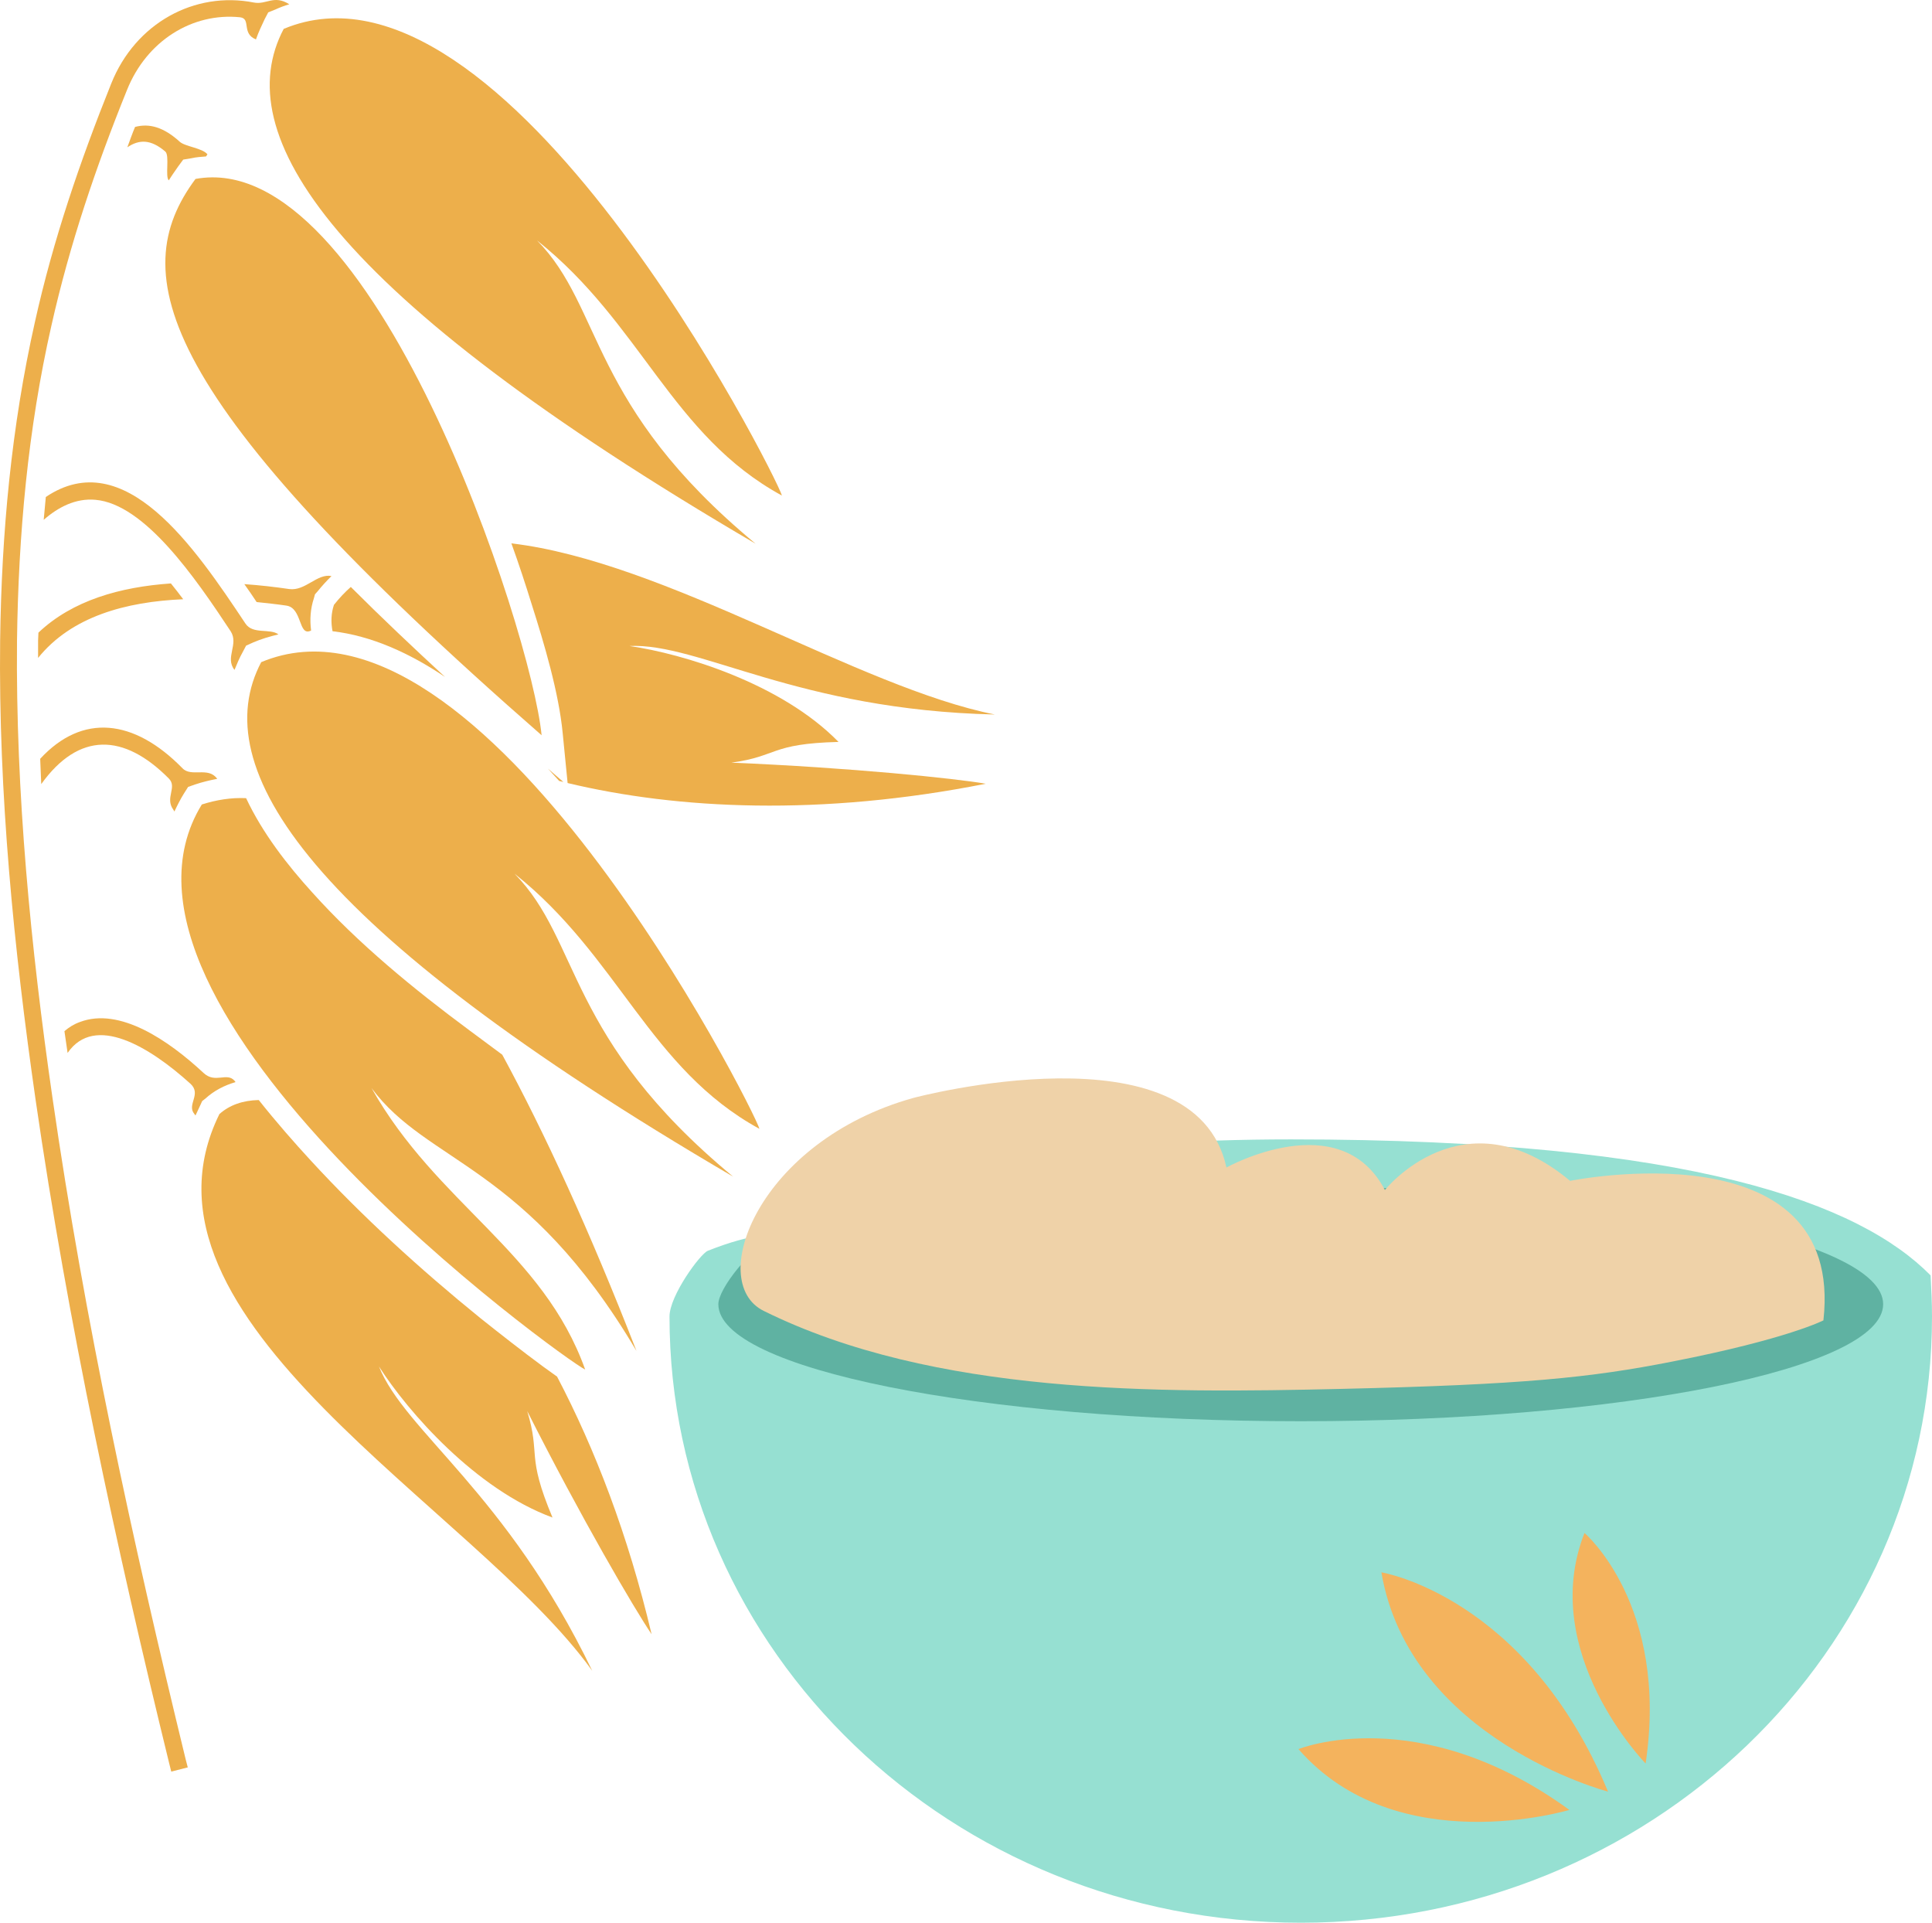 <?xml version="1.0" encoding="UTF-8" standalone="no"?>
<svg
   xmlns:dc="http://purl.org/dc/elements/1.1/"
   xmlns:cc="http://creativecommons.org/ns#"
   xmlns:rdf="http://www.w3.org/1999/02/22-rdf-syntax-ns#"
   xmlns:svg="http://www.w3.org/2000/svg"
   xmlns="http://www.w3.org/2000/svg"
   id="svg47"
   viewBox="0 0 5498.387 5471.186"
   style="clip-rule:evenodd;fill-rule:evenodd;image-rendering:optimizeQuality;shape-rendering:geometricPrecision;text-rendering:geometricPrecision"
   version="1.1"
   height="54.712mm"
   width="54.984mm"
   xml:space="preserve">
 <defs
   id="defs4">
  <style
   id="style2"
   type="text/css">
   <![CDATA[
    .fil1 {fill:#EDAF4B}
    .fil2 {fill:#5FB2A2;fill-rule:nonzero}
    .fil3 {fill:#96E0D2;fill-rule:nonzero}
    .fil0 {fill:#EDAF4B;fill-rule:nonzero}
    .fil4 {fill:#EFD2A8;fill-rule:nonzero}
    .fil5 {fill:#F4B35D;fill-rule:nonzero}
   ]]>
  </style>
 </defs>
 <g
   transform="translate(-7789.613,-11804.814)"
   id="Vrstva_x0020_1">
  <g
   id="_961004288">
   <path
   style="fill:#edaf4b;fill-rule:nonzero"
   id="path7"
   d="m 9331,13897 c -29,-298 -481,-1676 -985,-1583 -200,269 -118,619 985,1583 z"
   class="fil0" />
   <path
   style="fill:#edaf4b"
   id="path9"
   d="m 8380,12244 c -14,-18 -64,-22 -79,-36 -45,-41 -86,-53 -127,-42 -8,19 -15,39 -22,58 34,-23 67,-23 108,12 13,11 -1,72 10,82 8,-13 18,-27 27,-40 l 14,-19 24,-4 c 13,-3 27,-4 41,-5 z"
   class="fil1" />
   <path
   style="fill:#edaf4b"
   id="path11"
   d="m 8512,11812 c -168,-33 -337,58 -406,231 -89,222 -165,444 -217,678 -67,298 -95,601 -99,906 -5,436 39,877 101,1308 92,634 228,1266 380,1887 l 6,24 47,-12 -6,-23 c -151,-620 -288,-1250 -379,-1882 -62,-429 -105,-868 -101,-1301 4,-302 31,-602 98,-897 52,-231 126,-450 215,-670 56,-140 186,-221 322,-207 32,4 3,46 45,63 7,-20 16,-39 25,-58 l 10,-19 20,-8 c 13,-6 26,-11 40,-15 -44,-28 -65,2 -101,-5 z"
   class="fil1" />
   <path
   style="fill:#edaf4b;fill-rule:nonzero"
   id="path13"
   d="m 10015,13215 c -18,-61 -791,-1590 -1418,-1328 -157,298 123,751 1343,1465 -476,-394 -433,-671 -622,-863 297,236 383,555 697,726 z"
   class="fil0" />
   <path
   style="fill:#edaf4b"
   id="path15"
   d="m 8733,13444 c -41,-8 -74,43 -120,37 -41,-6 -84,-11 -128,-14 12,17 24,34 35,51 28,3 57,6 84,10 47,6 34,90 71,71 v 0 c -4,-31 -2,-62 8,-92 l 3,-11 8,-9 c 12,-15 25,-29 39,-43 z m -457,21 c -144,10 -280,48 -377,140 l -1,23 c 0,17 0,33 0,49 95,-118 250,-160 413,-167 -11,-15 -23,-30 -35,-45 z"
   class="fil1" />
   <path
   style="fill:#edaf4b;fill-rule:nonzero"
   id="path17"
   d="m 10621,13838 c -388,-77 -936,-435 -1376,-487 21,58 40,116 58,174 35,110 77,251 88,366 l 14,142 c 313,75 721,95 1190,2 -85,-15 -386,-46 -724,-60 133,-18 109,-54 305,-59 -163,-167 -443,-251 -595,-273 199,-9 478,182 1040,195 z m -1833,-363 c -17,15 -33,32 -48,51 -8,24 -9,49 -4,75 111,13 219,62 320,130 -91,-84 -181,-169 -268,-256 z m 593,552 12,3 -44,-38 c 10,11 21,23 32,35 z"
   class="fil0" />
   <path
   style="fill:#edaf4b"
   id="path19"
   d="m 8582,13610 c -24,-18 -73,1 -94,-31 -145,-218 -344,-511 -568,-360 -2,21 -4,43 -6,65 41,-36 91,-62 147,-57 140,12 284,221 385,374 24,37 -17,75 11,110 7,-17 14,-34 23,-50 l 10,-19 20,-9 c 23,-10 47,-17 72,-23 z"
   class="fil1" />
   <path
   style="fill:#edaf4b;fill-rule:nonzero"
   id="path21"
   d="m 9951,15017 c -18,-61 -791,-1590 -1418,-1328 -157,298 123,750 1343,1464 -476,-394 -433,-670 -622,-862 297,236 384,555 697,726 z"
   class="fil0" />
   <path
   style="fill:#edaf4b"
   id="path23"
   d="m 8457,14880 c -22,-25 -55,9 -88,-22 -100,-93 -239,-188 -352,-145 -17,6 -31,15 -44,26 3,20 6,41 9,62 77,-112 233,-18 350,88 32,30 -12,59 11,86 l 3,4 c 5,-10 9,-20 14,-30 l 5,-11 9,-7 c 25,-23 55,-38 86,-47 z"
   class="fil1" />
   <path
   style="fill:#edaf4b;fill-rule:nonzero"
   id="path25"
   d="m 9475,16559 c -334,-466 -1350,-997 -1061,-1584 29,-26 67,-39 112,-40 50,63 101,121 147,171 148,161 313,311 483,449 59,47 119,94 180,139 11,8 25,18 39,28 108,206 202,450 269,733 -49,-72 -201,-332 -354,-635 39,128 -4,122 72,303 -218,-80 -411,-300 -494,-430 74,185 363,360 607,866 z"
   class="fil0" />
   <path
   style="fill:#edaf4b"
   id="path27"
   d="m 8407,14020 c -25,-34 -73,-3 -98,-29 -138,-141 -285,-157 -405,-27 1,24 2,48 3,72 107,-149 235,-145 363,-16 25,25 -12,55 13,89 l 3,5 c 8,-17 17,-35 27,-51 l 12,-19 20,-7 c 21,-7 42,-12 63,-16 z"
   class="fil1" />
   <path
   style="fill:#edaf4b;fill-rule:nonzero"
   id="path29"
   d="m 9455,15702 c -58,-27 -1447,-1029 -1091,-1608 41,-13 83,-20 126,-18 47,100 118,191 188,268 131,146 290,276 448,393 31,23 62,46 93,69 120,221 248,499 382,843 -314,-531 -594,-532 -754,-748 186,330 488,465 608,801 z"
   class="fil0" />
  </g>
 </g>
 <g
   transform="translate(-7789.613,-11804.814)"
   id="Vrstva_x0020_1_0">
  <path
   style="fill:#5fb2a2;fill-rule:nonzero"
   id="path34"
   d="m 12919,16162 300,-698 c 0,0 -1035,-553 -2299,-335 l -941,217 -159,100 -23,174 564,308 1229,265 z"
   class="fil2" />
  <path
   style="fill:#96e0d2;fill-rule:nonzero"
   id="path36"
   d="m 13284,15434 c -200,-203 -675,-387 -1820,-387 -582,0 -1009,74 -1307,158 l 210,66 c 296,-55 690,-89 1125,-89 915,0 1657,150 1657,334 0,184 -742,333 -1657,333 -916,0 -1658,-149 -1658,-333 0,-44 91,-160 168,-199 0,0 -65,-6 -198,47 -22,9 -109,128 -109,187 0,953 804,1725 1797,1725 992,0 1796,-772 1796,-1725 0,-40 -2,-78 -4,-117 z"
   class="fil3" />
  <path
   style="fill:#efd2a8;fill-rule:nonzero"
   id="path38"
   d="m 12550,15679 c -233,46 -426,66 -944,78 -518,12 -1158,18 -1643,-222 -166,-82 -15,-483 426,-606 0,0 802,-214 891,198 0,0 323,-180 451,64 0,0 223,-280 527,-26 0,0 783,-159 721,397 0,0 -102,53 -429,117 z"
   class="fil4" />
  <path
   style="fill:#f4b35d;fill-rule:nonzero"
   id="path40"
   d="m 12366,16903 c 0,0 -564,-148 -645,-624 0,0 413,67 645,624 z"
   class="fil5" />
  <path
   style="fill:#f4b35d;fill-rule:nonzero"
   id="path42"
   d="m 12256,16955 c 0,0 -491,148 -771,-173 0,0 341,-139 771,173 z"
   class="fil5" />
  <path
   style="fill:#f4b35d;fill-rule:nonzero"
   id="path44"
   d="m 12473,16823 c 0,0 -308,-316 -174,-656 0,0 241,205 174,656 z"
   class="fil5" />
 </g>
</svg>